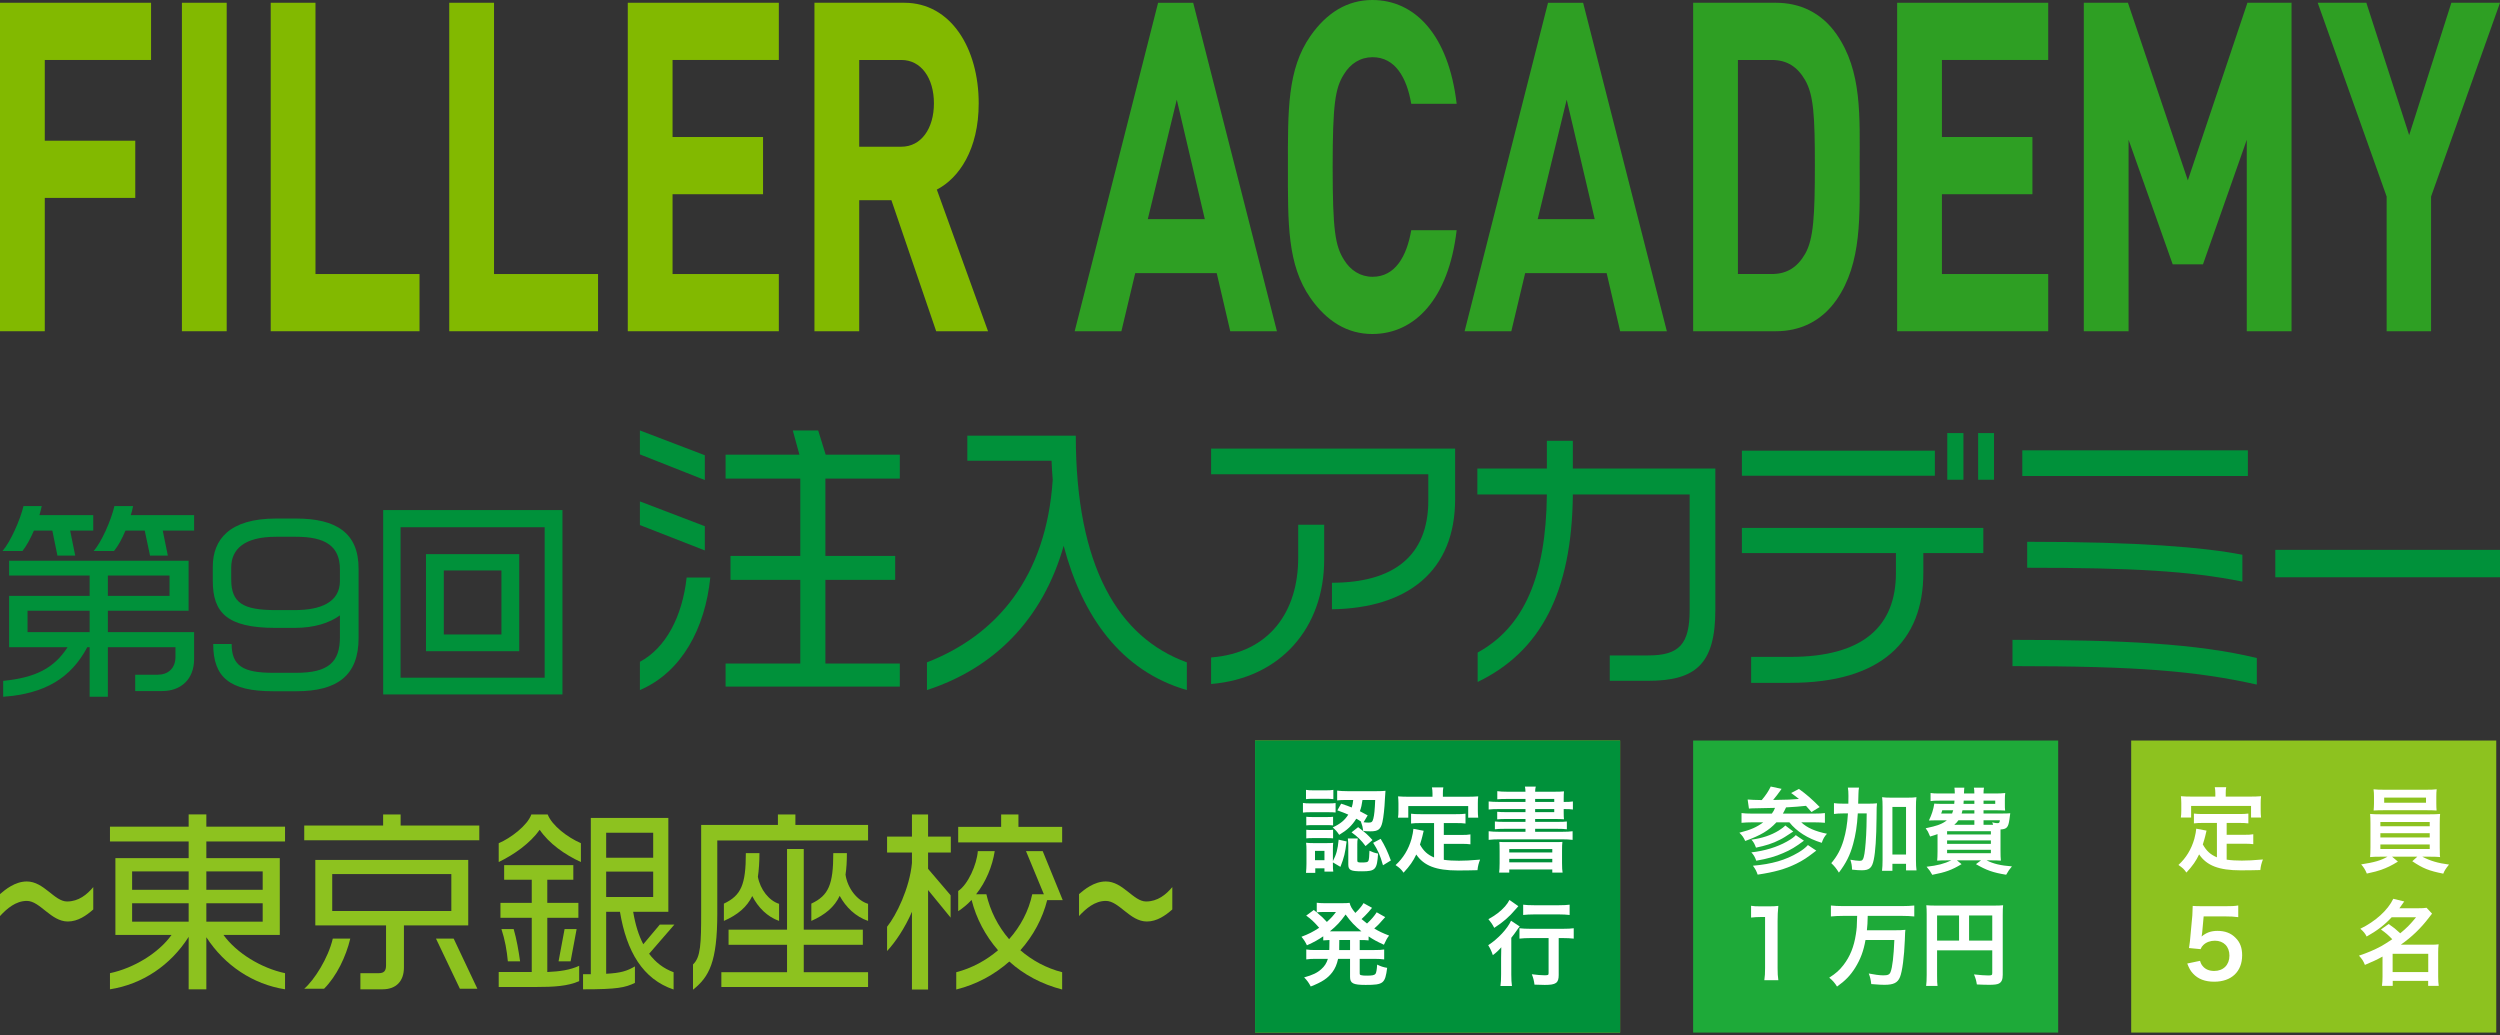 <?xml version="1.0" encoding="utf-8"?>
<!-- Generator: Adobe Illustrator 16.0.0, SVG Export Plug-In . SVG Version: 6.00 Build 0)  -->
<!DOCTYPE svg PUBLIC "-//W3C//DTD SVG 1.1//EN" "http://www.w3.org/Graphics/SVG/1.1/DTD/svg11.dtd">
<svg version="1.1" id="レイヤー_1" xmlns="http://www.w3.org/2000/svg" xmlns:xlink="http://www.w3.org/1999/xlink" x="0px"
	 y="0px" width="960px" height="397.508px" viewBox="0 0 960 397.508" enable-background="new 0 0 960 397.508"
	 xml:space="preserve">
<rect x="0" y="0" width="960" height="397.508" fill="#333333" stroke="none"/>
<polygon fill="#82B900" points="17.192,23.029 17.192,54.031 51.944,54.031 51.944,75.998 17.192,75.998 17.192,127.196 0,127.196 
	0,1.062 58.007,1.062 58.007,23.029 "/>
<rect x="69.857" y="1.062" fill="#82B900" width="17.191" height="126.133"/>
<polygon fill="#82B900" points="103.956,127.195 103.956,1.062 121.146,1.062 121.146,105.229 161.093,105.229 161.093,127.195 "/>
<polygon fill="#82B900" points="172.512,127.195 172.512,1.062 189.705,1.062 189.705,105.229 229.652,105.229 229.652,127.195 "/>
<polygon fill="#82B900" points="241.068,127.195 241.068,1.062 299.073,1.062 299.073,23.028 258.26,23.028 258.26,52.613 
	293.012,52.613 293.012,74.58 258.26,74.58 258.26,105.229 299.073,105.229 299.073,127.195 "/>
<path fill="#82B900" d="M359.493,127.196L342.3,76.884h-12.363v50.312h-17.188V1.062h34.505c17.933,0,28.568,17.538,28.568,38.619
	c0,17.716-7.544,28.699-16.079,33.127l19.664,54.387L359.493,127.196L359.493,127.196z M346.135,23.029h-16.199v33.307h16.199
	c7.544,0,12.492-6.911,12.492-16.653C358.628,29.938,353.679,23.029,346.135,23.029"/>
<path fill="#2E9F23" d="M472.414,127.195l-5.193-22.319H435.93l-5.314,22.319h-17.938L444.709,1.063h13.479l32.153,126.132H472.414z
	 M451.884,38.264l-11.13,45.883h21.89L451.884,38.264z"/>
<path fill="#2E9F23" d="M526.954,128.258c-9.646,0-17.562-4.961-23.742-13.818c-8.904-12.754-8.657-28.521-8.657-50.311
	c0-21.791-0.247-37.559,8.657-50.312C509.395,4.959,517.311,0,526.954,0c16.451,0,29.312,13.463,32.404,39.857H541.92
	c-1.729-10.097-6.187-17.892-14.843-17.892c-4.698,0-8.531,2.479-11.007,6.554c-3.343,5.315-4.329,11.338-4.329,35.609
	c0,24.269,0.986,30.292,4.329,35.606c2.476,4.075,6.309,6.556,11.007,6.556c8.656,0,13.104-7.796,14.843-17.894h17.438
	C556.268,114.796,543.281,128.258,526.954,128.258"/>
<path fill="#2E9F23" d="M622.141,127.195l-5.189-22.319h-31.29l-5.317,22.319h-17.935L594.438,1.063h13.479l32.156,126.132H622.141z
	 M601.609,38.264l-11.131,45.883h21.892L601.609,38.264z"/>
<path fill="#2E9F23" d="M705.204,115.149c-5.812,8.325-14.102,12.046-23.253,12.046h-31.783V1.062h31.783
	c9.151,0,17.438,3.72,23.253,12.047c9.895,14.172,8.904,31.533,8.904,50.487C714.109,82.552,715.098,100.978,705.204,115.149
	 M693.209,30.823c-2.971-5.138-6.929-7.795-12.862-7.795H667.36v82.199h12.98c5.938,0,9.896-2.656,12.86-7.793
	c3.218-5.67,3.709-14.706,3.709-33.838C696.918,44.465,696.425,36.493,693.209,30.823"/>
<polygon fill="#2E9F23" points="728.508,127.195 728.508,1.062 786.514,1.062 786.514,23.028 745.698,23.028 745.698,52.613 
	780.449,52.613 780.449,74.58 745.698,74.58 745.698,105.229 786.514,105.229 786.514,127.195 "/>
<polygon fill="#2E9F23" points="862.762,127.195 862.762,53.677 845.942,101.509 834.316,101.509 817.375,53.677 817.375,127.195 
	800.182,127.195 800.182,1.062 817.125,1.062 840.131,69.266 863.01,1.062 879.953,1.062 879.953,127.195 "/>
<polygon fill="#2E9F23" points="933.532,75.467 933.532,127.195 916.468,127.195 916.468,75.467 890,1.062 908.675,1.062 
	925.122,51.904 941.323,1.062 960,1.062 "/>
<rect x="481.942" y="284.364" fill="#8DC21F" width="140.184" height="112.144"/>
<path fill="#FFFFFF" d="M514.861,316.005h-5.236c-1.567,0-2.565,0.036-3.597,0.177v-3.775c0.928,0.144,1.958,0.182,3.597,0.182
	h13.642c1.673,0,2.706-0.038,3.667-0.182v3.775c-0.996-0.141-2.029-0.177-3.667-0.177h-4.665v4.56h6.731
	c1.638,0,2.527-0.038,3.49-0.215v3.811c-1.068-0.139-1.923-0.176-3.49-0.176h-6.731v6.124c1.744,0.249,3.704,0.357,5.804,0.357
	c2.066,0,4.488-0.108,8.12-0.429c-0.569,1.462-0.819,2.425-0.995,4.062c-2.921,0.07-4.773,0.106-7.588,0.106
	c-8.335,0-12.999-1.819-15.92-6.127c-1.14,2.457-2.493,4.418-4.88,6.981c-0.927-1.318-1.424-1.782-3.062-2.921
	c2.919-2.637,4.987-6.054,6.124-10.078c0.393-1.46,0.678-3.062,0.713-3.849l3.954,0.748c-0.179,0.607-0.179,0.641-0.499,2.1
	c-0.179,0.714-0.393,1.532-0.927,3.206c1.426,2.53,2.886,3.851,5.415,4.952V316.005z M514.255,304.574
	c0-0.893-0.071-1.497-0.212-2.281h4.38c-0.144,0.749-0.179,1.318-0.179,2.243v1.354h9.616c1.424,0,2.637-0.035,3.954-0.142
	c-0.108,0.817-0.144,1.603-0.144,2.636v2.777c0,1.033,0.035,1.853,0.144,2.78h-3.848v-4.453H504.96v4.453h-3.954
	c0.142-0.854,0.179-1.567,0.179-2.815v-2.742c0-0.927-0.072-1.818-0.144-2.636c1.283,0.106,2.493,0.142,3.919,0.142h9.295V304.574z"
	/>
<path fill="#FFFFFF" d="M577.632,328.969c-1.779,0-2.812,0.035-3.952,0.144c0.07-0.89,0.142-1.958,0.142-3.742v-9.007
	c0-1.819-0.035-2.742-0.142-3.811c1.064,0.105,2.278,0.141,3.952,0.141h18.948c1.747,0,2.742-0.035,3.989-0.141
	c-0.11,0.958-0.144,1.814-0.144,3.811v9.007c0,1.392,0.033,2.173,0.033,2.318c0,0.676,0,0.781,0.11,1.424
	c-1.104-0.108-2.21-0.144-3.989-0.144h-2.85c3.026,1.604,6.056,2.493,10.257,3.029c-1.282,1.603-1.709,2.243-2.208,3.49
	c-5.521-1.105-7.762-1.993-11.895-4.773l1.923-1.746h-9.688l2.243,1.89c-2.493,1.53-4.096,2.314-6.48,3.171
	c-1.426,0.499-2.529,0.781-5.45,1.422c-0.607-1.46-1.177-2.385-2.173-3.526c5.094-0.783,7.551-1.494,10.113-2.956H577.632z
	 M599.108,308.561c0,1.068,0.037,1.851,0.108,2.672c-1.071-0.071-2.278-0.106-3.849-0.106h-16.419c-1.603,0-2.848,0.035-3.916,0.106
	c0.07-0.89,0.141-1.709,0.141-2.672v-2.742c0-1.068-0.035-1.673-0.179-2.741c1.248,0.141,2.138,0.177,4.062,0.177h16.169
	c1.924,0,2.777-0.036,4.025-0.177c-0.106,0.96-0.144,1.603-0.144,2.741V308.561z M577.632,317.286h18.948v-1.639h-18.948V317.286z
	 M577.632,321.596h18.948v-1.639h-18.948V321.596z M577.632,326.015h18.948v-1.748h-18.948V326.015z M579.091,308.243h16.063v-1.961
	h-16.063V308.243z"/>
<path fill="#FFFFFF" d="M508.38,368.964c0.32,1.033,0.569,1.495,1.068,2.066c0.996,1.208,2.492,1.815,4.38,1.815
	c3.526,0,5.842-2.354,5.842-5.877c0-3.491-2.21-5.736-5.592-5.736c-1.746,0-3.312,0.57-4.416,1.639
	c-0.499,0.499-0.75,0.821-1.068,1.603l-4.453-0.426c0.355-2.528,0.391-2.709,0.464-3.705l0.819-8.833
	c0.035-0.641,0.105-1.85,0.141-3.634c1.069,0.075,1.888,0.106,3.775,0.106h8.763c2.457,0,3.347-0.031,4.95-0.283v4.486
	c-1.568-0.212-2.957-0.283-4.915-0.283h-8.369l-0.569,6.23c-0.036,0.287-0.108,0.786-0.215,1.497
	c1.744-1.497,3.634-2.173,6.092-2.173c2.885,0,5.199,0.857,6.943,2.672c1.746,1.709,2.529,3.846,2.529,6.698
	c0,6.268-4.095,10.151-10.721,10.151c-3.525,0-6.161-0.998-8.12-3.1c-0.962-1.033-1.461-1.891-2.243-3.882L508.38,368.964z"/>
<path fill="#FFFFFF" d="M580.804,354.821c2.314,1.639,2.385,1.676,4.451,3.563c2.492-2.031,3.775-3.347,6.089-6.164h-9.365
	c-2.779,2.994-5.665,5.201-9.617,7.409c-0.604-1.21-1.212-1.921-2.422-2.989c5.842-2.851,10.542-7.127,12.644-11.507l4.202,1.033
	c-0.923,1.355-1.245,1.782-1.853,2.601h7.303c1.354,0,2.208-0.035,3.135-0.179l2.1,2.245c-0.426,0.534-0.461,0.57-1.28,1.639
	c-3.1,4.062-6.517,7.336-10.721,10.292h11.54c1.424,0,2.137-0.035,2.989-0.142c-0.139,0.961-0.177,1.886-0.177,3.276v9.153
	c0,1.424,0.07,2.601,0.214,3.528h-4.06v-1.925h-13.606v1.925h-4.131c0.142-1.071,0.215-2.247,0.215-3.528v-7.729
	c-2.175,1.212-3.563,1.852-6.77,3.205c-0.604-1.53-1.104-2.28-2.278-3.561c3.062-0.998,5.983-2.243,8.549-3.635
	c1.139-0.64,2.313-1.391,4.238-2.671c-1.496-1.567-2.494-2.42-4.347-3.74L580.804,354.821z M582.334,373.271h13.677v-7.019h-13.677
	V373.271z"/>
<rect x="481.942" y="284.364" fill="#00913A" width="140.184" height="112.144"/>
<path fill="#FFFFFF" d="M500.328,308.329c0.784,0.144,1.532,0.179,2.851,0.179h6.837c1.497,0,2.102-0.035,2.851-0.142v3.632
	c-0.854-0.068-1.318-0.105-2.707-0.105h-6.98c-1.215,0-1.926,0.037-2.851,0.144V308.329z M501.503,303.307
	c0.927,0.146,1.461,0.181,2.885,0.181h4.736c1.391,0,1.96-0.035,2.888-0.181v3.563c-0.963-0.106-1.641-0.142-2.888-0.142h-4.736
	c-1.245,0-1.993,0.035-2.885,0.142V303.307z M511.833,331.945c0,1.386,0.035,2.066,0.144,2.742h-3.385v-1.246h-3.525v1.744h-3.563
	c0.108-1.174,0.179-2.351,0.179-3.49v-5.271c0-1.106-0.035-1.782-0.142-2.815c0.819,0.106,1.495,0.146,2.777,0.146h5.201
	c1.283,0,1.886-0.039,2.422-0.11c-0.072,0.57-0.107,1.215-0.107,2.568v4.45c1.317-2.527,1.852-4.417,2.207-8.228l3.064,0.678
	c-0.569,4.452-0.962,6.161-2.387,9.76l-2.885-1.713V331.945z M501.611,313.639c0.675,0.068,1.139,0.105,2.242,0.105h5.88
	c1.139,0,1.638-0.037,2.17-0.105v3.312c-0.781-0.07-1.177-0.106-2.17-0.106h-5.88c-1.068,0-1.638,0.036-2.242,0.106V313.639z
	 M501.611,318.624c0.675,0.07,1.139,0.105,2.242,0.105h5.842c1.177,0,1.676-0.035,2.208-0.105v3.312
	c-0.604-0.071-1.21-0.106-2.243-0.106h-5.842c-1.033,0-1.459,0.035-2.207,0.106V318.624z M504.96,330.307h3.632v-3.562h-3.632
	V330.307z M515.003,308.616c1.996,0.643,2.707,0.925,4.06,1.459c0.32-1.068,0.424-1.567,0.57-2.886h-2.352
	c-1.888,0-2.74,0.038-3.811,0.18v-3.775c1.033,0.141,2.422,0.214,3.884,0.214h11.325c1.459,0,2.492-0.037,3.347-0.144
	c-0.068,0.569-0.068,0.605-0.212,3.1c-0.144,3.563-0.569,7.23-0.962,8.904c-0.641,2.814-1.639,3.561-4.56,3.561
	c-1.033,0-1.816-0.035-2.814-0.142c-0.212-1.532-0.355-2.137-0.89-3.562l0.214,0.07c-0.854-0.569-1.247-0.817-1.993-1.21
	c-1.709,2.707-3.42,4.31-6.555,6.197c-0.819-1.245-1.354-1.853-2.495-2.848c2.958-1.392,4.597-2.744,5.985-4.917
	c-1.495-0.641-2.173-0.925-4.204-1.638L515.003,308.616z M521.2,330.27c0,0.819,0.179,0.927,1.532,0.927
	c2.026,0,2.492-0.107,2.742-0.642c0.214-0.462,0.354-1.888,0.393-3.88c1.21,0.57,2.029,0.853,3.31,1.103
	c-0.389,6.124-1.031,6.804-6.16,6.804c-4.38,0-5.271-0.429-5.271-2.636v-7.337c0-0.894-0.071-1.711-0.177-2.636h3.811
	c-0.144,0.713-0.179,1.208-0.179,2.278V330.27z M521.521,317.626c3.278,2.53,3.384,2.636,5.521,4.954l-2.672,2.313
	c-1.603-2.175-3.029-3.599-5.378-5.274L521.521,317.626z M523.195,307.189c-0.286,1.996-0.463,2.78-0.997,4.312
	c1.03,0.534,1.494,0.781,2.991,1.603l-1.567,2.636c0.675,0.106,1.354,0.14,1.958,0.14c1.106,0,1.462-0.285,1.781-1.53
	c0.355-1.318,0.57-3.453,0.714-7.16H523.195z M530.177,322.116c1.638,2.704,2.634,4.804,3.916,8.297l-3.026,1.853
	c-1.14-3.99-1.853-5.558-3.775-8.622L530.177,322.116z"/>
<path fill="#FFFFFF" d="M550.68,316.059h-5.234c-1.567,0-2.565,0.035-3.597,0.179v-3.775c0.928,0.144,1.958,0.179,3.597,0.179
	h13.639c1.676,0,2.709-0.035,3.67-0.179v3.775c-0.998-0.144-2.029-0.179-3.67-0.179h-4.664v4.561h6.73
	c1.639,0,2.53-0.037,3.493-0.216v3.812c-1.068-0.144-1.925-0.179-3.493-0.179h-6.73v6.126c1.746,0.25,3.704,0.355,5.804,0.355
	c2.068,0,4.49-0.105,8.122-0.426c-0.569,1.459-0.819,2.422-0.998,4.06c-2.921,0.071-4.772,0.106-7.586,0.106
	c-8.334,0-12.998-1.817-15.919-6.124c-1.142,2.455-2.493,4.415-4.882,6.98c-0.925-1.32-1.424-1.784-3.064-2.923
	c2.923-2.636,4.99-6.054,6.129-10.076c0.393-1.462,0.676-3.066,0.713-3.851l3.952,0.751c-0.177,0.603-0.177,0.641-0.499,2.1
	c-0.177,0.713-0.391,1.532-0.925,3.206c1.424,2.527,2.885,3.848,5.413,4.951V316.059z M550.075,304.627
	c0-0.893-0.071-1.497-0.215-2.278h4.383c-0.144,0.746-0.179,1.315-0.179,2.243v1.353h9.616c1.424,0,2.634-0.037,3.952-0.144
	c-0.106,0.819-0.142,1.604-0.142,2.637v2.779c0,1.031,0.035,1.848,0.142,2.779h-3.846v-4.455H540.78v4.455h-3.954
	c0.142-0.858,0.177-1.571,0.177-2.816v-2.742c0-0.928-0.07-1.817-0.144-2.637c1.282,0.106,2.495,0.144,3.921,0.144h9.295V304.627z"
	/>
<path fill="#FFFFFF" d="M585.787,306.799h-7.337c-1.603,0-2.565,0.035-3.49,0.144v-3.137c1.033,0.144,2.245,0.216,3.917,0.216h6.91
	c-0.033-0.927-0.071-1.139-0.215-1.96h4.169c-0.179,0.711-0.215,0.998-0.248,1.96h7.155c1.782,0,2.921-0.035,3.921-0.141
	c-0.072,0.638-0.11,1.351-0.11,3.024v1.033h0.287c1.497,0,2.281-0.035,3.243-0.177v3.095c-0.856-0.139-1.746-0.176-3.351-0.176
	h-0.18v1.391c0,1.104,0.038,2.102,0.11,2.527c-1.033-0.072-2.102-0.107-3.704-0.107h-7.372v1.104h8.476
	c1.817,0,2.707-0.035,3.703-0.142v2.992c-1.066-0.144-2.029-0.18-3.703-0.18h-8.476v1.142h10.293c1.814,0,3.062-0.072,4.095-0.214
	v3.312c-1.212-0.142-2.601-0.212-4.095-0.212h-24.005c-1.569,0-2.886,0.07-4.135,0.212v-3.312c1.033,0.142,2.389,0.214,4.135,0.214
	h10.006v-1.142h-8.05c-1.673,0-2.671,0.036-3.702,0.18v-2.992c1.031,0.106,1.921,0.142,3.702,0.142h8.05v-1.104h-7.337
	c-1.603,0-2.527,0.035-3.525,0.146v-2.923c0.96,0.105,1.888,0.144,3.525,0.144h7.337v-1.177h-10.043
	c-1.817,0-2.886,0.037-4.098,0.176v-3.095c1.105,0.105,2.315,0.177,4.098,0.177h10.043V306.799z M575.85,326.779
	c0-2.029-0.033-2.637-0.105-3.488c0.892,0.068,1.424,0.068,3.775,0.068h16.633c2.387,0,2.991,0,3.811-0.068
	c-0.106,0.746-0.144,1.565-0.144,3.488v4.594c0,1.854,0.072,2.888,0.214,3.707h-3.954v-1.214h-16.524v1.214h-3.882
	c0.108-1.033,0.177-2.104,0.177-3.669V326.779z M579.555,327.349h16.524v-1.315h-16.524V327.349z M579.555,331.124h16.524v-1.316
	h-16.524V331.124z M596.83,306.799h-7.337v1.14h7.337V306.799z M589.493,311.857h7.337v-1.177h-7.337V311.857z"/>
<path fill="#FFFFFF" d="M510.515,360.968c-1.104,0.035-1.495,0.07-2.387,0.142v-1.567c-2.102,1.426-3.417,2.172-6.268,3.457
	c-0.607-1.285-1.14-2.142-2.102-3.281c2.744-1.033,4.415-1.885,6.804-3.452c-1.995-2.314-3.208-3.422-4.987-4.663l2.921-2.177
	c0.572,0.464,0.572,0.464,1.138,0.928v-3.705c0.68,0.108,1.711,0.177,2.958,0.177h6.588c1.676,0,2.245-0.031,3.064-0.142
	c0.355,1.427,0.856,2.243,2.207,3.881c1.14-1.139,1.389-1.351,2.103-2.278c0.499-0.64,0.604-0.748,0.748-1.033
	c0.177-0.284,0.177-0.284,0.285-0.459l3.276,1.815c-0.106,0.141-0.57,0.675-1.389,1.638c-0.641,0.748-1.747,1.85-2.635,2.671
	c0.959,0.817,1.354,1.14,2.1,1.709c1.532-1.391,2.849-2.923,3.705-4.31l3.276,1.854c-0.215,0.212-0.285,0.318-0.998,1.102
	c-0.928,1.14-1.958,2.173-3.206,3.276c1.923,1.14,3.1,1.709,5.698,2.709c-0.819,1.066-1.028,1.46-1.993,3.523
	c-2.921-1.351-3.954-1.925-5.877-3.205v1.532c-1.066-0.106-1.709-0.142-3.418-0.142v3.846h5.661c1.746,0,2.671-0.037,3.739-0.212
	v3.811c-1.102-0.142-2.135-0.217-3.739-0.217h-5.661v5.311c0,0.743,0.033,0.818,0.57,0.96c0.461,0.142,1.068,0.177,2.278,0.177
	c1.96,0,2.812-0.177,3.205-0.676c0.32-0.429,0.534-1.603,0.641-3.561c1.391,0.675,2.424,1.03,3.85,1.244
	c-0.785,6.021-1.426,6.556-8.266,6.556c-4.844,0-5.985-0.605-5.985-3.098v-6.913h-4.592c-0.463,2.138-1.141,3.707-2.207,5.129
	c-1.782,2.352-3.919,3.775-8.299,5.486c-0.681-1.318-1.392-2.349-2.53-3.49c3.312-0.925,5.021-1.746,6.59-3.168
	c1.245-1.108,1.993-2.248,2.528-3.957h-4.56c-1.638,0-2.565,0.038-3.739,0.217v-3.811c1.105,0.175,1.993,0.212,3.739,0.212h5.094
	c0.035-0.464,0.035-0.713,0.035-1.104L510.515,360.968z M507.808,350.212c-0.64,0-1.426,0.035-2.174,0.142
	c1.89,1.567,2.708,2.351,3.885,3.666c1.495-1.353,2.422-2.349,3.491-3.808H507.808z M522.02,357.619h0.748
	c-2.528-2.064-4.098-3.703-6.056-6.449c-1.994,2.781-3.49,4.385-6.019,6.449h0.96H522.02z M514.255,363.994v0.819h4.165v-3.846
	h-4.128L514.255,363.994z"/>
<path fill="#FFFFFF" d="M576.42,367.878c0-1.497,0-1.713,0.072-4.133c-0.927,1.104-1.996,2.137-3.241,3.026
	c-0.536-1.603-0.997-2.529-1.781-3.812c3.74-2.42,7.407-6.336,8.763-9.4l3.347,2.208c-0.355,0.393-0.676,0.818-1.179,1.569
	c-0.817,1.173-1.137,1.636-2.062,2.775v14.036c0,1.886,0.071,3.308,0.25,4.484h-4.416c0.177-1.102,0.248-2.669,0.248-4.521V367.878z
	 M583.045,347.969c-0.391,0.426-0.391,0.426-1.068,1.21c-2.313,2.779-4.844,4.985-8.19,7.122c-0.714-1.389-1.32-2.243-2.246-3.347
	c2.815-1.532,4.632-2.959,6.376-4.88c0.784-0.927,1.248-1.603,1.709-2.494L583.045,347.969z M587.854,360.217
	c-1.639,0-3.276,0.075-4.381,0.217v-3.992c1.069,0.144,2.67,0.217,4.381,0.217h12.109c1.995,0,3.42-0.073,4.347-0.217v3.992
	c-1.177-0.142-2.671-0.217-4.241-0.217h-1.529v14.179c0,3.06-1.033,3.811-5.343,3.811c-1.212,0-2.281-0.036-3.954-0.106
	c-0.212-1.567-0.429-2.495-1.031-3.989c1.886,0.249,3.74,0.391,4.842,0.391c1.426,0,1.603-0.07,1.603-0.854v-13.43H587.854z
	 M584.897,347.399c0.995,0.139,2.315,0.212,4.166,0.212h9.616c1.782,0,2.992-0.073,4.061-0.212v3.951
	c-1.245-0.144-2.563-0.214-3.989-0.214h-9.688c-1.495,0-2.989,0.07-4.166,0.214V347.399z"/>
<rect x="650.162" y="284.364" fill="#1EAA39" width="140.182" height="112.144"/>
<path fill="#FFFFFF" d="M671.093,307.011c1.14,0.106,2.959,0.179,5.416,0.217c1.565-1.854,2.601-3.422,3.453-5.201l4.168,0.892
	c-0.142,0.177-0.179,0.247-0.322,0.459c-0.89,1.25-1.886,2.601-2.919,3.812c6.056-0.105,6.802-0.144,9.901-0.391
	c-1.104-0.892-1.531-1.212-2.995-2.282l2.995-1.565c2.954,2.135,4.809,3.742,7.977,6.943l-3.168,1.925
	c-1.567-1.781-1.567-1.781-2.102-2.384c-2.457,0.284-4.203,0.388-7.658,0.603c-0.462,0.995-0.678,1.428-1.212,2.387h11.899
	c1.993,0,3.347-0.071,4.236-0.212v3.739c-1.104-0.108-2.352-0.181-4.206-0.181h-4.877c2.246,2.102,5.308,3.457,9.867,4.38
	c-0.963,1.07-1.462,1.925-1.994,3.492c-5.415-1.671-9.654-4.38-12.432-7.872h-4.984c-2.994,3.208-5.948,4.954-11.969,7.159
	c-0.713-1.494-1.104-2.028-2.247-3.168c4.528-1.177,6.592-2.102,9.157-3.991h-4.098c-1.601,0-3.097,0.072-4.238,0.181v-3.739
	c1,0.141,2.315,0.212,4.17,0.212h7.478c0.57-0.747,0.961-1.497,1.21-2.208c-3.597,0.11-4.985,0.141-8.155,0.177
	c-0.713,0-1.212,0.039-1.853,0.108L671.093,307.011z M692.714,322.825c-3.206,2.387-5.059,3.525-8.015,4.775
	c-2.886,1.278-5.912,2.137-10.292,2.918c-0.569-1.532-0.963-2.21-1.888-3.205c5.129-0.569,9.866-2.031,13.606-4.133
	c1.779-0.996,2.848-1.777,3.452-2.49L692.714,322.825z M688.616,319.299c-3.204,2.104-3.917,2.565-5.164,3.171
	c-2.672,1.389-5.484,2.282-9.151,3.028c-0.569-1.496-0.856-2.066-1.746-3.063c4.166-0.57,7.551-1.709,10.507-3.524
	c0.962-0.606,2.028-1.391,2.492-1.927L688.616,319.299z M697.451,326.638c-3.599,2.777-5.058,3.737-7.658,5.021
	c-4.204,2.066-8.405,3.241-14.854,4.203c-0.462-1.354-0.853-2.137-1.815-3.42c7.301-0.643,12.465-2.135,17.417-5.058
	c1.492-0.853,2.886-1.96,3.705-2.883L697.451,326.638z"/>
<path fill="#FFFFFF" d="M716.779,308.614c1.853,0,2.884-0.036,3.99-0.142c-0.144,1.245-0.144,1.318-0.18,5.807
	c-0.07,7.444-0.426,12.822-1.068,15.849c-0.64,3.133-1.673,4.061-4.594,4.061c-0.893,0-2.208-0.071-3.74-0.252
	c-0.072-1.744-0.179-2.208-0.643-3.809c1.355,0.25,2.672,0.427,3.49,0.427c1.001,0,1.32-0.248,1.639-1.422
	c0.393-1.355,0.713-4.491,0.927-8.442c0.144-3.136,0.144-3.136,0.215-8.337h-3.42c-0.285,4.809-0.819,8.195-1.817,11.827
	c-1.139,4.166-2.704,7.301-5.448,10.899c-0.963-1.569-1.744-2.53-2.921-3.636c2.245-2.634,3.669-5.272,4.737-8.866
	c0.89-3.027,1.392-5.95,1.674-10.225h-1.781c-1.53,0-2.563,0.071-3.597,0.212v-4.163c0.965,0.143,2.066,0.212,3.919,0.212h1.603
	c0.035-1.033,0.035-1.103,0.035-2.989c0-1.427-0.07-2.283-0.214-3.173h4.274c-0.144,0.748-0.18,1.177-0.215,2.352
	c0,0.675,0,0.675-0.105,3.811H716.779z M726.684,334.4h-3.991c0.141-1.104,0.214-2.49,0.214-4.094v-20.445
	c0-1.641-0.035-2.567-0.179-3.74c1.033,0.144,1.853,0.177,3.205,0.177h6.77c1.422,0,2.207-0.033,3.203-0.177
	c-0.142,1.173-0.179,2.1-0.179,3.74v20.41c0,1.709,0.072,2.812,0.214,3.952h-4.024v-2.53h-5.232V334.4z M726.684,328.13h5.232
	v-18.269h-5.232V328.13z"/>
<path fill="#FFFFFF" d="M768.913,312.389c1.565,0,2.208-0.035,3.026-0.105c-0.105,0.604-0.105,0.604-0.324,2.422
	c-0.424,2.991-0.993,3.667-3.415,3.812v2.064v6.126c0,1.565,0.035,2.849,0.141,3.775c-0.746-0.07-2.313-0.108-3.772-0.108h-1.714
	c2.565,1.318,5.416,1.994,9.726,2.316c-0.965,1.139-1.354,1.709-2.208,3.208c-5.058-0.821-7.55-1.711-11.612-4.064l1.96-1.46h-9.259
	l1.781,1.46c-3.848,2.28-6.091,3.1-11.257,4.098c-0.748-1.354-1.068-1.817-2.173-3.101c4.274-0.496,6.696-1.139,9.509-2.457h-1.673
	c-1.53,0-2.956,0.038-3.775,0.108c0.07-0.64,0.142-2.031,0.142-3.563v-6.623c-0.961,0.355-1.46,0.499-2.849,0.925l-0.284-0.64
	c-0.464-1.14-0.605-1.427-1.425-2.528c4.524-0.962,6.269-1.603,8.156-3.062h-3.952c-0.749,0-1.961,0.033-2.956,0.068
	c1.031-2.102,1.744-4.274,2.064-6.482c0.713,0.071,1.567,0.106,2.993,0.106h4.665c0.07-0.853,0.105-0.853,0.105-1.245h-5.771
	c-1.601,0-2.669,0.035-3.42,0.177v-3.1c0.928,0.144,1.746,0.181,3.42,0.181h5.879c0-0.963-0.037-1.532-0.144-2.243h3.811
	c-0.07,0.429-0.07,0.603-0.141,2.243h3.989c0-1.104-0.038-1.497-0.179-2.243h3.881c-0.142,0.782-0.179,1.21-0.179,2.243h4.848
	c1.173,0,2.669-0.07,3.488-0.181c-0.108,0.821-0.144,1.355-0.144,2.779v1.429c0,1.315,0,1.669,0.106,2.525
	c-1.14-0.07-2.208-0.106-3.49-0.106h-4.809v1.245H768.913z M745.831,311.144c-0.177,0.641-0.249,0.817-0.426,1.245h4.203
	c0.177-0.496,0.247-0.711,0.427-1.245H745.831z M747.684,320.438h16.813v-1.245h-16.813V320.438z M747.684,324.037h16.813v-1.318
	h-16.813V324.037z M747.684,327.634h16.813v-1.318h-16.813V327.634z M758.157,314.992h-6.127c-0.501,0.708-0.819,1.066-1.603,1.741
	h7.729V314.992z M753.598,311.144c-0.144,0.534-0.179,0.711-0.322,1.245h4.882v-1.245H753.598z M754.062,307.439
	c0,0.497-0.037,0.676-0.073,1.245h4.169v-1.245H754.062z M761.681,308.685h4.488v-1.245h-4.488V308.685z M765.35,316.733
	c-0.105-0.391-0.144-0.534-0.355-0.962c0.748,0.216,1.534,0.322,1.994,0.322c0.713,0,0.856-0.142,0.962-1.102h-6.27v1.741h3.028
	H765.35z"/>
<path fill="#FFFFFF" d="M677.504,376.387c0.215-1.387,0.285-2.777,0.285-4.628v-19.624h-1.709c-1.317,0-2.349,0.068-3.669,0.212
	v-4.523c1.104,0.179,1.89,0.212,3.562,0.212h3.275c1.819,0,2.354-0.033,3.635-0.177c-0.215,2.104-0.285,3.739-0.285,5.877v18.023
	c0,1.89,0.07,3.171,0.285,4.628H677.504z"/>
<path fill="#FFFFFF" d="M707.662,351.704c-1.641,0-3.135,0.073-4.597,0.217v-4.206c1.318,0.144,2.814,0.219,4.559,0.219h22.903
	c1.709,0,3.168-0.075,4.559-0.219v4.206c-1.391-0.144-2.921-0.217-4.523-0.217h-13.356c-0.071,2.779-0.106,3.563-0.32,5.521h10.224
	c2.1,0,3.488-0.033,4.56-0.177c-0.108,0.819-0.108,0.853-0.217,4.025c-0.247,6.27-0.96,11.93-1.853,14.103
	c-0.89,2.21-2.457,2.993-5.982,2.993c-1.175,0-1.923-0.037-5.058-0.287c-0.179-1.603-0.394-2.636-0.961-4.058
	c2.064,0.424,4.201,0.711,5.59,0.711c1.747,0,2.389-0.287,2.78-1.282c0.711-1.746,1.209-6.092,1.459-12.286h-11.076
	c-0.748,4.234-1.923,7.371-3.954,10.647c-1.886,2.992-3.775,4.952-6.98,7.23c-0.819-1.354-1.709-2.384-2.992-3.417
	c2.601-1.679,3.917-2.851,5.486-4.88c2.493-3.243,4.022-7.018,4.735-11.758c0.355-2.35,0.394-2.704,0.499-7.087H707.662z"/>
<path fill="#FFFFFF" d="M743.838,374.466c0,2.243,0.035,3.313,0.177,4.133h-4.381c0.142-1.144,0.215-2.424,0.215-4.276v-23.291
	c0-1.497-0.036-2.387-0.144-3.42c1.141,0.105,2.066,0.141,3.956,0.141h21.653c1.96,0,3.026-0.035,3.881-0.141
	c-0.105,1.033-0.141,1.96-0.141,3.881v22.83c0,1.817-0.429,2.814-1.46,3.35c-0.678,0.357-1.821,0.496-3.739,0.496
	c-1.389,0-3.35-0.07-4.738-0.139c-0.214-1.392-0.464-2.389-1.104-3.851c2.351,0.252,4.131,0.393,5.413,0.393
	c1.391,0,1.603-0.105,1.603-0.962v-8.689h-21.191V374.466z M752.28,351.527h-8.44v9.652h8.44V351.527z M765.029,351.527h-8.903
	v9.652h8.903V351.527z"/>
<path fill="#00913A" d="M26.936,203.761l1.953,9.599h-6.836l-1.953-9.599H13.02c-1.301,3.011-2.766,5.775-4.395,7.811h-7.65
	c3.092-3.581,6.755-11.882,8.057-17.253h6.997c-0.244,1.221-0.57,2.359-0.896,3.499h20.67v5.943H26.936z M62.333,265.36H51.916
	v-6.266h8.627c3.906,0,6.836-2.36,6.836-6.835v-3.744H41.419v19.039h-6.996v-19.039h-0.896c-6.267,11.8-16.193,17.899-32.308,19.039
	v-6.103c12.533-1.221,19.611-4.963,24.739-12.937H3.498v-19.693h30.925v-7.811H3.498v-5.698h68.925v19.205H41.419v8.219h33.119
	v10.335C74.538,260.885,69.414,265.36,62.333,265.36 M34.423,234.519H10.578v8.219h23.845V234.519z M62.496,203.761l1.953,9.599
	h-6.836l-2.032-9.599h-7.406c-1.303,3.091-2.768,5.854-4.396,7.811h-7.812c3.01-3.338,6.673-11.719,7.975-17.253h7.162
	c-0.244,1.221-0.488,2.359-0.896,3.499h24.329v5.943H62.496z M65.1,221.012H41.419v7.811H65.1V221.012z"/>
<path fill="#00913A" d="M113.771,265.439h-8.868c-16.763,0-23.03-5.369-23.03-18.147h7.078c0,8.465,4.476,11.069,15.952,11.069
	h8.868c12.371,0,16.763-4.15,16.763-13.67v-8.383c-4.069,2.93-9.845,4.802-17.415,4.802h-7.322
	c-18.638,0-24.088-5.859-24.088-18.065v-5.453c0-10.334,6.346-18.472,24.249-18.472h7.731c15.542,0,24.007,5.616,24.007,19.204
	v26.694C137.697,259.501,129.396,265.439,113.771,265.439 M130.535,218.649c0-9.034-5.697-12.531-16.845-12.531h-7.731
	c-11.961,0-17.167,4.636-17.167,11.798v4.641c0,8.95,4.555,11.719,17.007,11.719h7.404c9.685,0,17.333-2.85,17.333-11.23V218.649z"
	/>
<path fill="#00913A" d="M147.141,195.865h68.844v70.795h-68.844V195.865z M209.151,202.458h-55.335v57.775h55.335V202.458z
	 M163.581,212.79h35.805v37.271h-35.805V212.79z M192.55,219.058h-22.135v24.574h22.135V219.058z"/>
<path fill="#00913A" d="M245.728,174.486v-9.193l24.922,9.524v9.523L245.728,174.486z M245.728,201.623v-9.082l24.922,9.523v9.304
	L245.728,201.623z M245.728,264.98v-10.854c9.967-5.318,16.281-17.393,17.943-32.348h9.083
	C270.76,241.276,261.788,258.11,245.728,264.98 M278.625,263.651v-8.861h28.688v-32.123h-26.805v-9.192h26.805v-29.686h-28.688
	v-9.195h28.356l-2.548-9.301h9.749l2.877,9.301h28.468v9.195h-28.576v29.686h26.805v9.192h-26.805v32.123h28.576v8.861H278.625z"/>
<path fill="#00913A" d="M408.452,209.598c-8.087,28.466-26.917,47.075-52.505,55.383v-10.637
	c26.808-10.409,45.86-32.785,48.295-70.113c-0.221-2.437-0.332-4.87-0.442-7.312h-32.345v-9.635h41.649
	c0,50.288,16.395,77.535,42.644,87.06v10.637C430.383,257.668,415.541,236.512,408.452,209.598"/>
<path fill="#00913A" d="M511.473,233.967v-10.193c23.373,0,36.997-10.078,36.997-31.566v-10.08h-83.408v-9.857h93.708v19.384
	C558.771,219.345,540.495,233.521,511.473,233.967 M465.062,262.653v-10.19c22.598-1.773,33.452-17.724,33.452-38.324v-12.63h9.97
	v13.405C508.483,240.942,491.868,260.437,465.062,262.653"/>
<path fill="#00913A" d="M632.77,261.435h-14.62v-9.749h14.732c11.962,0,15.948-4.318,15.948-17.498v-44.305h-44.858
	c-0.333,37.77-12.518,60.365-36.553,71.993v-11.294c17.724-9.75,26.252-29.023,26.583-60.699h-26.693v-9.971h26.693v-10.637h9.97
	v10.637h54.719v54.275C658.69,255.011,651.157,261.435,632.77,261.435"/>
<path fill="#00913A" d="M668.89,173.047h74.103v9.634H668.89V173.047z M738.562,212.366v7.643c0,26.36-16.395,42.201-51.065,42.201
	h-15.062v-9.968h15.062c27.805,0,40.541-11.631,40.541-32.233v-7.643H668.89v-9.639h92.709v9.639H738.562z M747.754,166.286h6.204
	v17.944h-6.204V166.286z M759.605,166.286h6.093v17.944h-6.093V166.286z"/>
<path fill="#00913A" d="M772.796,255.787v-10.08c42.312,0,71.001,1.439,93.817,6.977v10.19
	C843.242,257.671,820.978,255.787,772.796,255.787 M776.561,172.937h86.62v9.854h-86.62V172.937z M778.443,218.016v-9.97
	c42.757,0,67.901,2.104,82.633,4.984v10.304C840.805,219.234,818.319,218.016,778.443,218.016"/>
<rect x="873.714" y="211.147" fill="#00913A" width="86.286" height="10.521"/>
<path fill="#8DC21F" d="M26.041,353.856c-6.493,0-10.671-7.91-15.743-7.91c-4.255,0-7.687,2.985-10.298,5.819v-8.431
	c2.015-1.716,5.745-4.851,10.298-4.851c6.565,0,10.596,7.688,15.445,7.688c4.476,0,7.684-2.685,10.07-5.524v8.584
	C33.203,351.545,29.92,353.856,26.041,353.856"/>
<path fill="#8DC21F" d="M79.234,359.899v19.997h-6.789v-20.147c-6.94,10.97-17.835,18.209-30.219,20.147v-6.194
	c9.103-1.938,18.653-7.684,23.652-14.699H44.315v-29.469h28.13v-6.42H42.226v-5.67h30.219v-4.702h6.789v4.702h30.219v5.67H79.234
	v6.42h28.205v29.469H85.8c5.074,7.016,14.549,12.761,23.653,14.699v6.194C97.141,377.958,86.247,370.719,79.234,359.899
	 M72.445,334.607H50.733v7.087h21.712V334.607z M72.445,346.843H50.733v7.087h21.712V346.843z M100.872,334.607H79.234v7.087h21.638
	V334.607z M100.872,346.843H79.234v7.087h21.638V346.843z"/>
<path fill="#8DC21F" d="M116.828,322.668v-5.669h30.293v-4.252h6.717v4.252h30.216v5.669H116.828z M124.44,379.674h-7.612
	c3.807-3.285,9.179-11.642,10.969-19.254h6.713C132.871,367.286,129.29,374.823,124.44,379.674 M155.107,355.347v16.191
	c0,5.224-2.987,8.358-8.209,8.358h-8.504v-6.194h7.013c2.088,0,2.834-0.895,2.834-3.058v-15.298H121.08v-25.142h58.722v25.142
	H155.107z M173.312,335.649h-45.738v14.178h45.738V335.649z M176.595,379.674l-9.179-19.254h6.791l9.104,19.254H176.595z"/>
<path fill="#8DC21F" d="M207.249,318.639c-3.73,5.222-9.772,9.474-15.741,12.384v-7.237c4.476-1.863,11.041-6.786,12.533-11.043
	h6.269c1.642,4.257,7.61,8.807,12.757,11.043v7.237C216.875,328.188,210.832,323.936,207.249,318.639 M205.832,379.003h-14.324
	v-5.745h12.682v-20.818h-12.013v-5.744h12.013v-8.882h-10.594v-5.595h26.561v5.595h-9.997v8.882H222.1v5.744h-11.939v20.818
	c4.849-0.228,8.654-0.748,12.237-2.391v5.895C217.994,378.705,212.623,379.003,205.832,379.003 M195.014,369.154
	c-0.373-4.18-1.118-8.283-2.464-12.39h4.702c1.12,3.808,1.94,8.583,2.462,12.39H195.014z M219.113,369.154h-4.625l2.312-12.39h4.625
	L219.113,369.154z M249.257,366.244c2.461,3.28,5.522,5.67,9.403,7.087v6.641c-11.791-3.956-18.057-14.549-20.593-29.844h-5.3
	v23.799c5.598-0.296,7.985-1.042,11.043-2.834v6.343c-3.804,1.79-6.567,2.461-19.92,2.461v-5.819h2.984v-59.988h29.771v36.039
	H243.14c0.821,4.923,2.09,9.025,3.88,12.46l6.341-7.537h5.598L249.257,366.244z M250.824,319.759h-18.056v9.623h18.056V319.759z
	 M250.824,334.683h-18.056v9.771h18.056V334.683z"/>
<path fill="#8DC21F" d="M275.437,322.743v28.054c0,18.653-3.134,24.324-9.326,29.25v-9.701c2.984-2.762,3.133-8.058,3.133-20.072
	v-33.5h29.473v-4.029h6.715v4.029h27.906v5.97H275.437z M277.003,379v-5.669h25.221v-10.522h-22.458v-5.819h22.458v-30.963h6.418
	v30.963h22.682v5.819h-22.682v10.522h24.696V379H277.003z M288.867,344.083c-2.088,4.252-5.521,7.162-10.894,9.549v-6.639
	c6.642-3.136,8.432-7.314,8.432-19.401h5.223c0,3.508-0.224,6.49-0.597,9.104c0.895,4.848,4.252,9.175,8.134,10.372v6.563
	C294.689,352.066,291.105,348.485,288.867,344.083 M322.443,344.008c-2.015,4.252-5.521,7.237-10.892,9.624v-6.639
	c6.64-3.136,8.43-7.314,8.43-19.401h5.223c0,3.135-0.149,5.819-0.522,8.283c0.745,5.148,4.403,9.924,8.656,11.193v6.563
	C328.563,351.991,324.831,348.41,322.443,344.008"/>
<path fill="#8DC21F" d="M356.381,327.366v6.27l8.657,10.149v8.579l-8.657-10.595v38.202h-6.191v-29.846
	c-2.761,6.343-6.418,11.716-9.552,15.071v-9.327c3.507-4.327,8.656-14.771,9.552-24.473v-4.031h-9.552v-6.115h9.552v-8.504h6.191
	v8.504h8.731v6.115H356.381z M402.122,345.65c-1.792,7.087-5.374,13.728-10.297,19.249c4.478,3.879,9.924,6.864,16.042,8.432v6.641
	c-7.76-2.014-14.699-5.669-20.296-10.745c-5.744,5.076-12.608,8.807-20.369,10.745v-6.641c6.043-1.567,11.489-4.553,16.042-8.432
	c-4.849-5.597-8.358-12.162-10.149-19.324c-1.566,1.643-3.208,3.061-5.147,4.327v-7.762c3.805-2.535,7.162-10.22,7.535-15.295h6.492
	c-0.895,5.746-3.356,11.789-7.163,16.566h3.956c1.491,6.415,4.476,12.311,8.729,17.235c4.402-4.925,7.537-10.895,8.879-17.235h4.477
	l-6.864-16.566h6.416l7.685,18.805H402.122z M367.948,323.489v-5.97h16.491v-4.772h6.641v4.772h16.788v5.97H367.948z"/>
<path fill="#8DC21F" d="M440.389,353.856c-6.493,0-10.67-7.91-15.746-7.91c-4.252,0-7.685,2.985-10.297,5.819v-8.431
	c2.016-1.716,5.747-4.851,10.297-4.851c6.568,0,10.597,7.688,15.445,7.688c4.477,0,7.685-2.685,10.074-5.524v8.584
	C447.55,351.545,444.268,353.856,440.389,353.856"/>
<rect x="818.379" y="284.364" fill="#8DC21F" width="140.182" height="112.144"/>
<path fill="#FFFFFF" d="M851.296,316.005h-5.236c-1.565,0-2.563,0.036-3.597,0.177v-3.775c0.93,0.144,1.959,0.182,3.597,0.182
	h13.642c1.676,0,2.709-0.038,3.669-0.182v3.775c-0.998-0.141-2.028-0.177-3.669-0.177h-4.665v4.56h6.731
	c1.638,0,2.527-0.038,3.49-0.215v3.811c-1.068-0.139-1.923-0.176-3.49-0.176h-6.731v6.124c1.746,0.249,3.704,0.357,5.807,0.357
	c2.063,0,4.488-0.108,8.12-0.429c-0.57,1.462-0.819,2.425-0.998,4.062c-2.919,0.07-4.773,0.106-7.586,0.106
	c-8.334,0-12.999-1.819-15.92-6.127c-1.142,2.457-2.495,4.418-4.881,6.981c-0.926-1.318-1.425-1.782-3.064-2.921
	c2.923-2.637,4.987-6.054,6.128-10.078c0.392-1.46,0.676-3.062,0.714-3.849l3.951,0.748c-0.177,0.607-0.177,0.641-0.496,2.1
	c-0.18,0.714-0.394,1.532-0.928,3.206c1.424,2.53,2.886,3.851,5.413,4.952V316.005z M850.691,304.574
	c0-0.893-0.073-1.497-0.214-2.281h4.38c-0.142,0.749-0.177,1.318-0.177,2.243v1.354h9.614c1.427,0,2.637-0.035,3.954-0.142
	c-0.105,0.817-0.141,1.603-0.141,2.636v2.777c0,1.033,0.035,1.853,0.141,2.78h-3.846v-4.453h-23.009v4.453h-3.952
	c0.142-0.854,0.177-1.567,0.177-2.815v-2.742c0-0.927-0.07-1.818-0.144-2.636c1.283,0.106,2.495,0.142,3.919,0.142h9.297V304.574z"
	/>
<path fill="#FFFFFF" d="M914.066,328.969c-1.777,0-2.812,0.035-3.952,0.144c0.073-0.89,0.142-1.958,0.142-3.742v-9.007
	c0-1.819-0.035-2.742-0.142-3.811c1.068,0.105,2.28,0.141,3.952,0.141h18.948c1.747,0,2.745-0.035,3.989-0.141
	c-0.105,0.958-0.143,1.814-0.143,3.811v9.007c0,1.392,0.037,2.173,0.037,2.318c0,0.676,0,0.781,0.105,1.424
	c-1.102-0.108-2.207-0.144-3.989-0.144h-2.848c3.027,1.604,6.056,2.493,10.257,3.029c-1.282,1.603-1.706,2.243-2.207,3.49
	c-5.521-1.105-7.765-1.993-11.896-4.773l1.923-1.746h-9.688l2.243,1.89c-2.492,1.53-4.096,2.314-6.481,3.171
	c-1.427,0.499-2.53,0.781-5.451,1.422c-0.605-1.46-1.175-2.385-2.175-3.526c5.096-0.783,7.555-1.494,10.118-2.956H914.066z
	 M935.545,308.561c0,1.068,0.035,1.851,0.108,2.672c-1.071-0.071-2.28-0.106-3.848-0.106h-16.419c-1.604,0-2.853,0.035-3.919,0.106
	c0.07-0.89,0.144-1.709,0.144-2.672v-2.742c0-1.068-0.035-1.673-0.179-2.741c1.245,0.141,2.135,0.177,4.06,0.177h16.172
	c1.921,0,2.777-0.036,4.022-0.177c-0.106,0.96-0.142,1.603-0.142,2.741V308.561z M914.066,317.286h18.948v-1.639h-18.948V317.286z
	 M914.066,321.596h18.948v-1.639h-18.948V321.596z M914.066,326.015h18.948v-1.748h-18.948V326.015z M915.527,308.243h16.063v-1.961
	h-16.063V308.243z"/>
<path fill="#FFFFFF" d="M844.814,368.964c0.32,1.033,0.569,1.495,1.068,2.066c0.998,1.208,2.495,1.815,4.38,1.815
	c3.528,0,5.842-2.354,5.842-5.877c0-3.491-2.208-5.736-5.59-5.736c-1.746,0-3.313,0.57-4.418,1.639
	c-0.499,0.499-0.748,0.821-1.068,1.603l-4.453-0.426c0.358-2.528,0.394-2.709,0.464-3.705l0.819-8.833
	c0.037-0.641,0.105-1.85,0.144-3.634c1.068,0.075,1.888,0.106,3.775,0.106h8.76c2.459,0,3.35-0.031,4.952-0.283v4.486
	c-1.567-0.212-2.956-0.283-4.915-0.283h-8.369l-0.569,6.23c-0.038,0.287-0.108,0.786-0.217,1.497
	c1.747-1.497,3.634-2.173,6.092-2.173c2.885,0,5.201,0.857,6.945,2.672c1.744,1.709,2.53,3.846,2.53,6.698
	c0,6.268-4.098,10.151-10.724,10.151c-3.523,0-6.159-0.998-8.12-3.1c-0.96-1.033-1.459-1.891-2.242-3.882L844.814,368.964z"/>
<path fill="#FFFFFF" d="M917.241,354.821c2.312,1.639,2.384,1.676,4.448,3.563c2.495-2.031,3.777-3.347,6.091-6.164h-9.367
	c-2.777,2.994-5.663,5.201-9.617,7.409c-0.604-1.21-1.209-1.921-2.421-2.989c5.841-2.851,10.544-7.127,12.646-11.507l4.201,1.033
	c-0.925,1.355-1.245,1.782-1.853,2.601h7.301c1.355,0,2.21-0.035,3.138-0.179l2.1,2.245c-0.429,0.534-0.462,0.57-1.28,1.639
	c-3.1,4.062-6.52,7.336-10.724,10.292h11.542c1.422,0,2.135-0.035,2.989-0.142c-0.141,0.961-0.177,1.886-0.177,3.276v9.153
	c0,1.424,0.071,2.601,0.215,3.528h-4.064v-1.925h-13.602v1.925h-4.134c0.144-1.071,0.215-2.247,0.215-3.528v-7.729
	c-2.173,1.212-3.562,1.852-6.767,3.205c-0.607-1.53-1.104-2.28-2.281-3.561c3.064-0.998,5.985-2.243,8.551-3.635
	c1.14-0.64,2.313-1.391,4.236-2.671c-1.496-1.567-2.492-2.42-4.345-3.74L917.241,354.821z M918.769,373.271h13.677v-7.019h-13.677
	V373.271z"/>
</svg>
